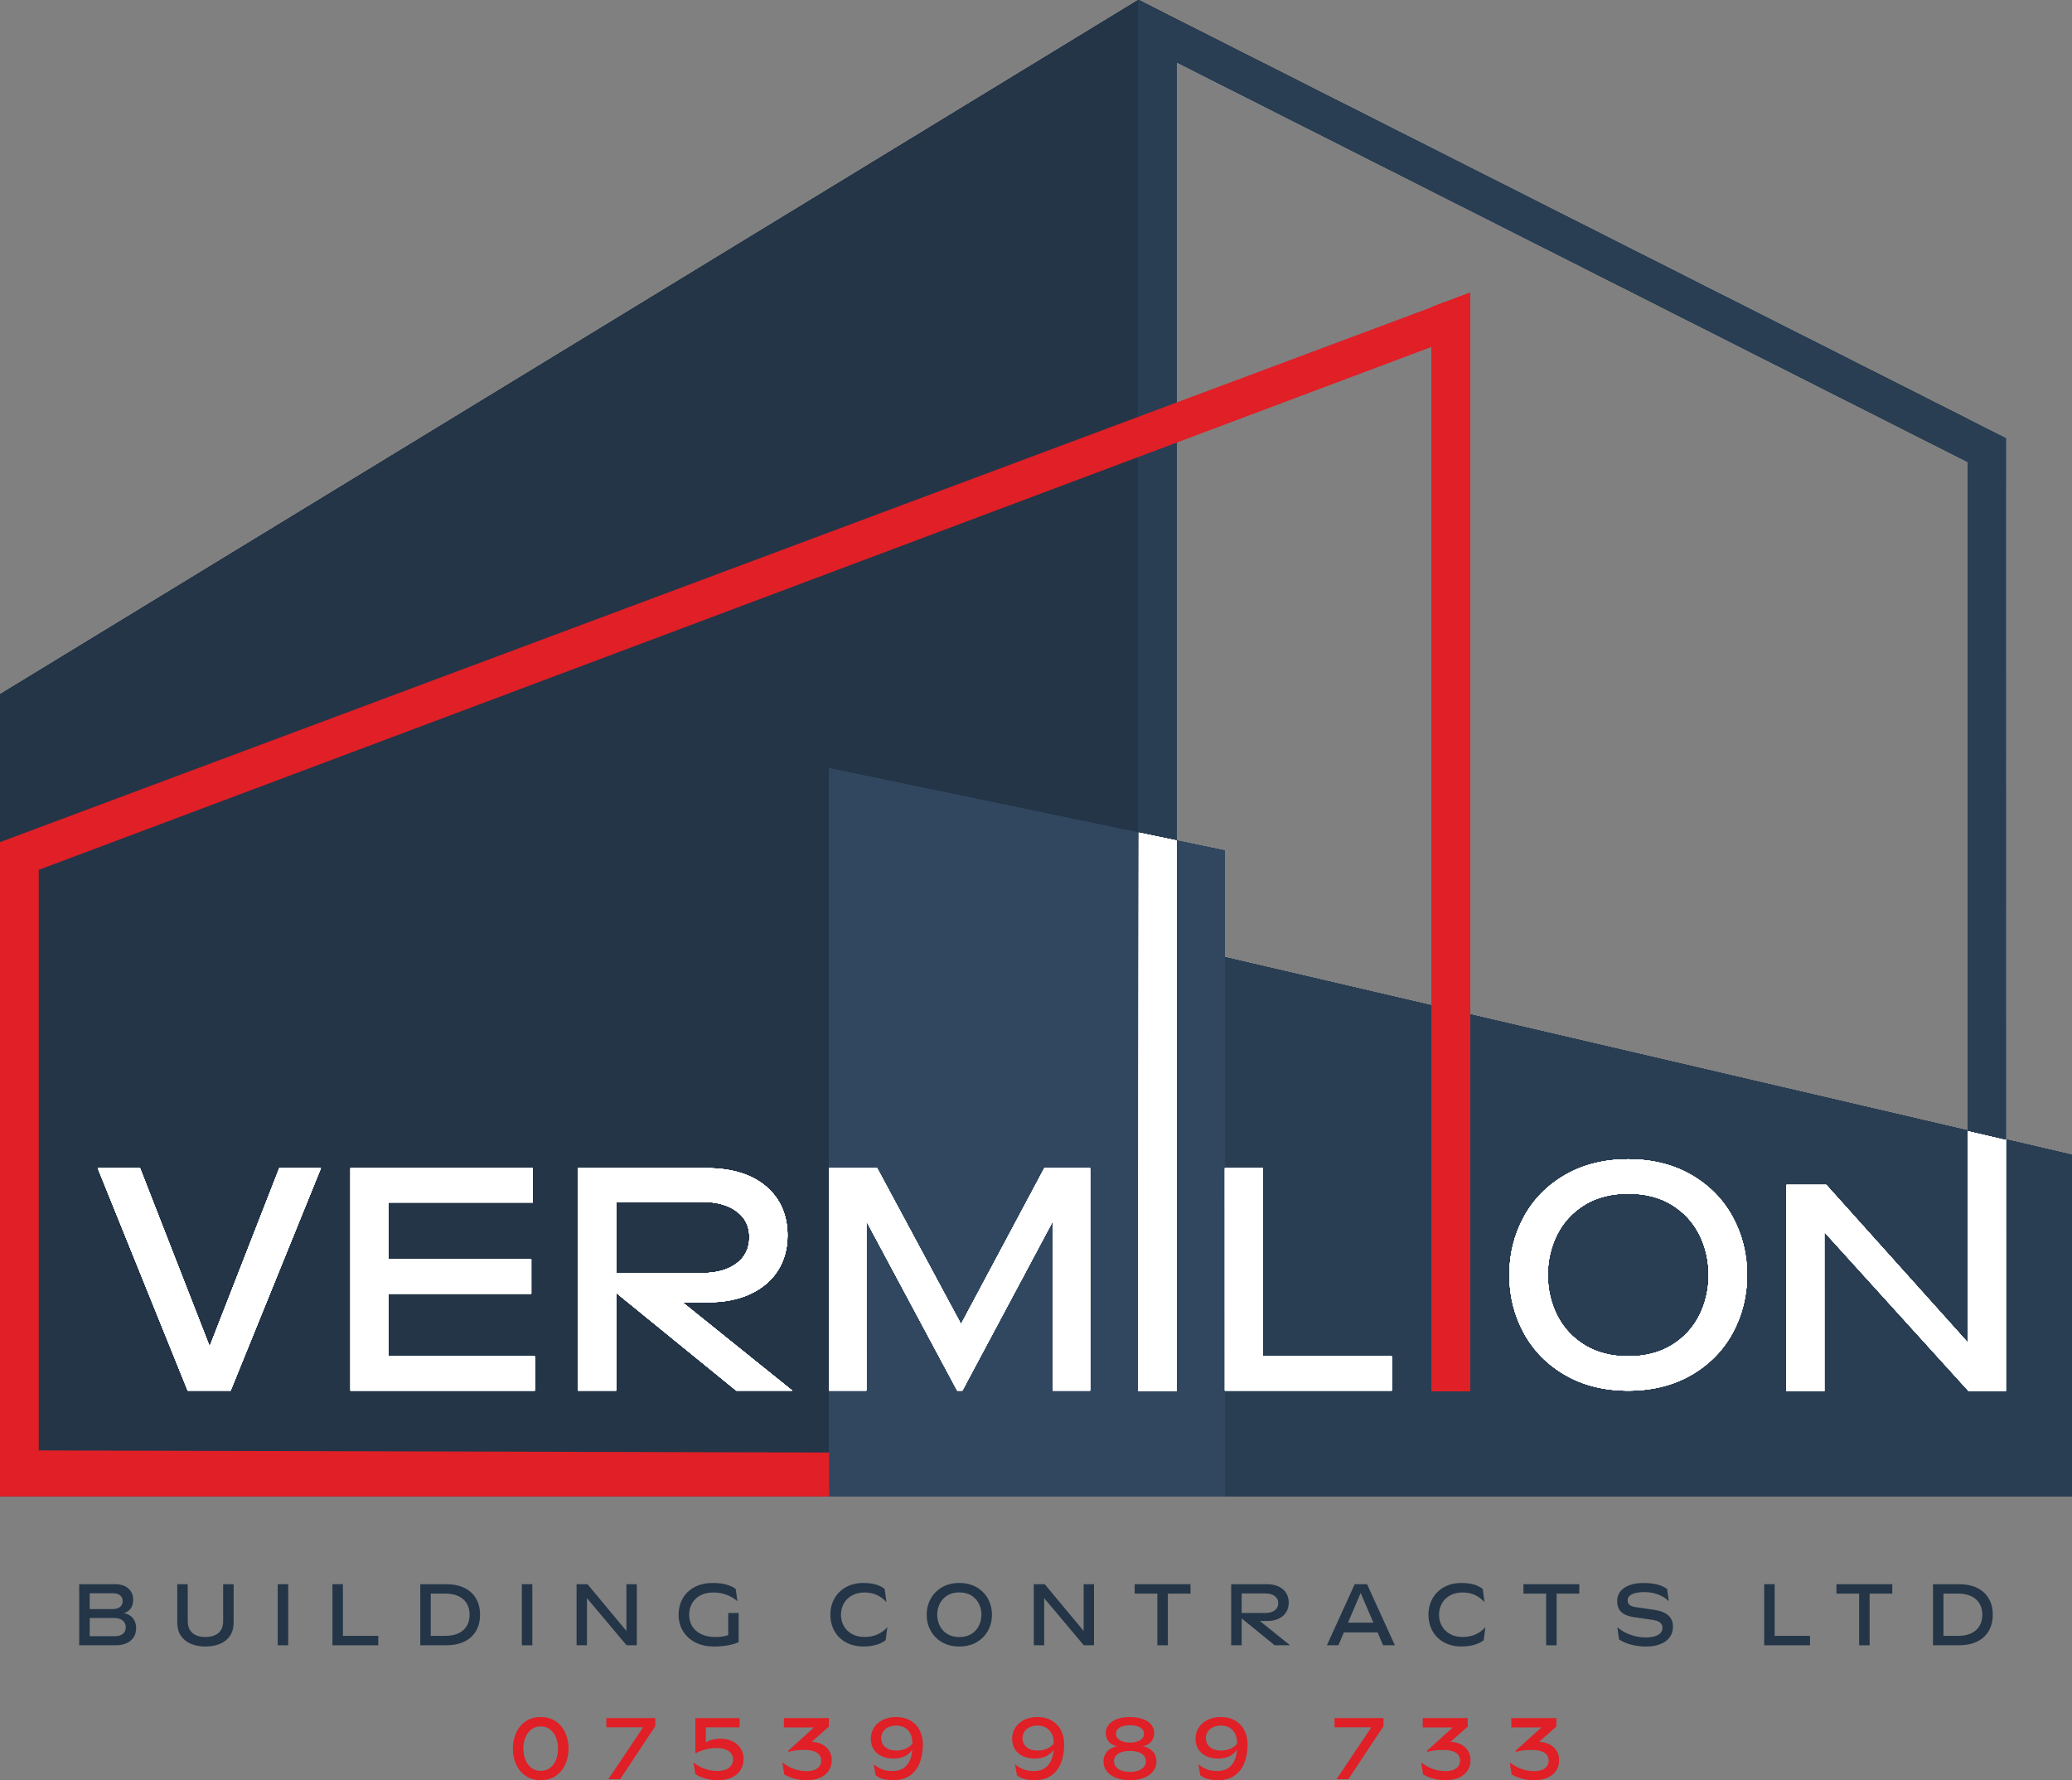 <?xml version="1.0" encoding="UTF-8"?>
<svg id="Layer_1" xmlns="http://www.w3.org/2000/svg" viewBox="0 0 1139.44 979.12">
  <rect x="0" y="0" width="1139.44" height="979.12" fill="#808080" stroke="none"/>
  <defs>
    <style>
      .cls-1 {
        fill: #fff;
      }

      .cls-2, .cls-3, .cls-4, .cls-5 {
        fill-rule: evenodd;
      }

      .cls-2, .cls-6 {
        fill: #233547;
      }

      .cls-3, .cls-7 {
        fill: #e01f26;
      }

      .cls-8, .cls-4 {
        fill: #293e53;
      }

      .cls-5 {
        fill: #30475f;
      }
    </style>
  </defs>
  <g>
    <polygon class="cls-2" points="0 823.06 0 381.94 626.04 0 626.05 823.06 0 823.06"/>
    <polygon class="cls-2" points="0 823.06 0 381.94 626.04 0 626.04 823.06 0 823.06"/>
    <polygon class="cls-2" points="0 823.06 0 381.94 626.04 0 626.04 823.06 0 823.06"/>
    <polygon class="cls-2" points="0 823.06 0 381.94 626.04 0 626.04 823.06 0 823.06"/>
    <polygon class="cls-2" points="0 823.06 0 381.94 626.04 0 626.04 823.06 0 823.06"/>
    <polygon class="cls-2" points="0 823.06 0 381.94 626.04 0 626.04 823.06 0 823.06"/>
    <polygon class="cls-2" points="0 823.06 0 381.94 626.04 0 626.04 823.06 0 823.06"/>
    <polygon class="cls-2" points="626.04 823.06 0 823.06 0 381.94 626.04 0 626.04 823.06"/>
    <polygon class="cls-1" points="103.23 764.86 53.76 642.5 77.01 642.5 115.29 740.56 153.57 642.5 176.47 642.5 126.82 764.86 103.23 764.86"/>
    <polygon class="cls-1" points="103.23 764.86 53.76 642.5 77.01 642.5 115.29 740.56 153.57 642.5 176.47 642.5 126.82 764.86 103.23 764.86"/>
    <polygon class="cls-1" points="103.23 764.86 53.76 642.5 77.01 642.5 115.29 740.56 153.57 642.5 176.47 642.5 126.82 764.86 103.23 764.86"/>
    <polygon class="cls-1" points="103.23 764.86 53.76 642.5 77.01 642.5 115.29 740.56 153.57 642.5 176.47 642.5 126.82 764.86 103.23 764.86"/>
    <polygon class="cls-1" points="103.23 764.86 53.76 642.5 77.01 642.5 115.29 740.56 153.57 642.5 176.47 642.5 126.82 764.86 103.23 764.86"/>
    <polygon class="cls-1" points="103.23 764.86 53.76 642.5 77.01 642.5 115.29 740.56 153.57 642.5 176.47 642.5 126.82 764.86 103.23 764.86"/>
    <polygon class="cls-1" points="103.23 764.86 53.76 642.5 77.01 642.5 115.29 740.56 153.57 642.5 176.47 642.5 126.82 764.86 103.23 764.86"/>
    <path class="cls-1" d="M77.01,642.5l38.28,98.06,38.28-98.06h22.9l-49.64,122.36h-23.6l-49.47-122.36h23.25Z"/>
    <polygon class="cls-1" points="192.72 764.86 192.72 642.5 293.06 642.5 293.06 661.38 213.7 661.38 213.7 692.67 292.18 692.67 292.19 711.55 213.7 711.55 213.7 745.98 294.1 745.98 294.1 764.86 192.72 764.86"/>
    <polygon class="cls-1" points="192.72 764.86 192.72 642.5 293.06 642.5 293.06 661.38 213.7 661.38 213.7 692.67 292.18 692.67 292.18 711.55 213.7 711.55 213.7 745.98 294.1 745.98 294.1 764.86 192.72 764.86"/>
    <polygon class="cls-1" points="192.72 764.86 192.72 642.5 293.06 642.5 293.06 661.38 213.7 661.38 213.7 692.67 292.18 692.67 292.18 711.55 213.7 711.55 213.7 745.98 294.1 745.98 294.1 764.86 192.72 764.86"/>
    <polygon class="cls-1" points="192.72 764.86 192.72 642.5 293.06 642.5 293.06 661.38 213.7 661.38 213.7 692.67 292.18 692.67 292.18 711.55 213.7 711.55 213.7 745.98 294.1 745.98 294.1 764.86 192.72 764.86"/>
    <polygon class="cls-1" points="192.72 764.86 192.72 642.5 293.06 642.5 293.06 661.38 213.7 661.38 213.7 692.67 292.18 692.67 292.18 711.55 213.7 711.55 213.7 745.98 294.1 745.98 294.1 764.86 192.72 764.86"/>
    <polygon class="cls-1" points="192.72 764.86 192.72 642.5 293.06 642.5 293.06 661.38 213.7 661.38 213.7 692.67 292.18 692.67 292.18 711.55 213.7 711.55 213.7 745.98 294.1 745.98 294.1 764.86 192.72 764.86"/>
    <polygon class="cls-1" points="192.72 764.86 192.72 642.5 293.06 642.5 293.06 661.38 213.7 661.38 213.7 692.67 292.18 692.67 292.18 711.55 213.7 711.55 213.7 745.98 294.1 745.98 294.1 764.86 192.72 764.86"/>
    <path class="cls-1" d="M192.72,642.5h100.33v18.88h-79.36v31.29h78.48v18.88h-78.48v34.44h80.41v18.88h-101.38v-122.36Z"/>
    <polygon class="cls-4" points="455.96 823.06 455.96 475.68 1139.44 635.17 1139.44 823.06 455.96 823.06"/>
    <polygon class="cls-4" points="455.96 823.06 455.96 475.68 1139.44 635.17 1139.44 823.06 455.96 823.06"/>
    <polygon class="cls-4" points="455.96 823.06 455.96 475.68 1139.44 635.17 1139.44 823.06 455.96 823.06"/>
    <polygon class="cls-4" points="455.96 823.06 455.96 475.68 1139.44 635.18 1139.44 823.06 455.96 823.06"/>
    <polygon class="cls-4" points="455.96 823.06 455.96 475.68 1139.44 635.17 1139.44 823.06 455.96 823.06"/>
    <polygon class="cls-4" points="455.96 823.06 455.96 475.68 1139.44 635.18 1139.44 823.06 455.96 823.06"/>
    <polygon class="cls-4" points="455.96 823.06 455.96 475.68 1139.44 635.18 1139.44 823.06 455.96 823.06"/>
    <polygon class="cls-4" points="1139.44 823.06 455.96 823.06 455.96 475.68 1139.44 635.18 1139.44 823.06"/>
    <polygon class="cls-5" points="455.96 823.06 455.96 422.58 673.59 467.81 673.59 823.06 455.96 823.06"/>
    <polygon class="cls-5" points="455.96 823.06 455.96 422.58 673.59 467.81 673.59 823.06 455.96 823.06"/>
    <polygon class="cls-5" points="455.96 823.06 455.96 422.58 673.59 467.81 673.59 823.06 455.96 823.06"/>
    <polygon class="cls-5" points="455.96 823.06 455.96 422.58 673.59 467.81 673.59 823.06 455.96 823.06"/>
    <polygon class="cls-5" points="455.96 823.06 455.96 422.58 673.59 467.81 673.59 823.06 455.96 823.06"/>
    <polygon class="cls-5" points="455.96 823.06 455.96 422.58 673.59 467.81 673.59 823.06 455.96 823.06"/>
    <polygon class="cls-5" points="455.96 823.06 455.96 422.58 673.59 467.81 673.59 823.06 455.96 823.06"/>
    <path class="cls-5" d="M455.96,823.06v-400.48c56.75,11.79,113.5,23.59,170.25,35.38l20.37,4.23c9,1.87,18,3.74,27,5.61v355.25h-217.62Z"/>
    <path class="cls-1" d="M404.92,764.86l-66.08-53.81v53.81s-20.97,0-20.97,0v-122.36s70.79,0,70.79,0c13.8,0,24.77,3.38,32.6,10.05,7.83,6.67,11.8,15.76,11.8,27.01,0,7.19-1.76,13.63-5.24,19.14-3.48,5.51-8.57,9.86-15.12,12.94s-14.46,4.63-23.51,4.63h-13.87l60.37,48.59h-30.77ZM338.85,700.18h47.37c7.77,0,14.09-1.77,18.79-5.25,4.7-3.48,7.08-8.36,7.08-14.51s-2.35-10.67-6.99-14.16c-4.64-3.48-10.99-5.24-18.88-5.24h-47.37s0,39.15,0,39.15Z"/>
    <path class="cls-1" d="M404.92,764.86l-66.07-53.81v53.81s-20.97,0-20.97,0v-122.36s70.79,0,70.79,0c13.8,0,24.77,3.38,32.6,10.05,7.83,6.67,11.8,15.76,11.8,27.01,0,7.19-1.76,13.63-5.24,19.14-3.48,5.51-8.57,9.86-15.12,12.94s-14.46,4.63-23.51,4.63h-13.87l60.37,48.59h-30.77ZM338.85,700.18h47.37c7.77,0,14.09-1.77,18.79-5.25,4.7-3.48,7.08-8.36,7.08-14.51s-2.35-10.68-6.99-14.16c-4.64-3.48-10.99-5.24-18.88-5.24h-47.37s0,39.15,0,39.15Z"/>
    <path class="cls-1" d="M404.92,764.86l-66.07-53.81v53.81s-20.97,0-20.97,0v-122.36s70.79,0,70.79,0c13.8,0,24.77,3.38,32.6,10.05,7.83,6.67,11.8,15.76,11.8,27.01,0,7.19-1.76,13.63-5.24,19.14-3.48,5.51-8.57,9.86-15.12,12.94s-14.46,4.63-23.51,4.63h-13.87l60.37,48.59h-30.77ZM338.85,700.18h47.37c7.77,0,14.09-1.77,18.79-5.25,4.7-3.48,7.08-8.36,7.08-14.51s-2.35-10.68-6.99-14.16c-4.64-3.48-10.99-5.24-18.88-5.24h-47.37s0,39.15,0,39.15Z"/>
    <path class="cls-1" d="M404.92,764.86l-66.07-53.81v53.81s-20.98,0-20.98,0v-122.36s70.79,0,70.79,0c13.8,0,24.77,3.38,32.6,10.05,7.83,6.67,11.8,15.76,11.8,27.01,0,7.19-1.76,13.63-5.24,19.14-3.48,5.51-8.57,9.86-15.12,12.94-6.55,3.07-14.46,4.63-23.51,4.63h-13.87l60.37,48.59h-30.77ZM386.22,700.18c7.77,0,14.09-1.76,18.79-5.24s7.08-8.36,7.08-14.51-2.35-10.68-6.99-14.16c-4.64-3.48-10.99-5.24-18.88-5.24h-47.37v39.15h47.37Z"/>
    <path class="cls-1" d="M404.92,764.86l-66.07-53.81v53.81s-20.97,0-20.97,0v-122.36s70.79,0,70.79,0c13.8,0,24.77,3.38,32.6,10.05,7.83,6.67,11.8,15.76,11.8,27.01,0,7.19-1.76,13.63-5.24,19.14-3.48,5.51-8.57,9.86-15.12,12.94s-14.46,4.63-23.51,4.63h-13.87l60.37,48.59h-30.77ZM338.85,700.18h47.37c7.77,0,14.09-1.77,18.79-5.25,4.7-3.48,7.08-8.36,7.08-14.51s-2.35-10.68-6.99-14.16c-4.64-3.48-10.99-5.24-18.88-5.24h-47.37s0,39.15,0,39.15Z"/>
    <path class="cls-1" d="M404.92,764.86l-66.07-53.81v53.81s-20.98,0-20.98,0v-122.36s70.79,0,70.79,0c13.8,0,24.77,3.38,32.6,10.05,7.83,6.67,11.8,15.76,11.8,27.01,0,7.19-1.76,13.63-5.24,19.14-3.48,5.51-8.57,9.86-15.12,12.94-6.55,3.07-14.46,4.63-23.51,4.63h-13.87l60.37,48.59h-30.77ZM386.22,700.18c7.77,0,14.09-1.76,18.79-5.24s7.08-8.36,7.08-14.51-2.35-10.68-6.99-14.16c-4.64-3.48-10.99-5.24-18.88-5.24h-47.37v39.15h47.37Z"/>
    <path class="cls-1" d="M404.92,764.86l-66.07-53.81v53.81s-20.98,0-20.98,0v-122.36s70.79,0,70.79,0c13.8,0,24.77,3.38,32.6,10.05,7.83,6.67,11.8,15.76,11.8,27.01,0,7.19-1.76,13.63-5.24,19.14-3.48,5.51-8.57,9.86-15.12,12.94-6.55,3.07-14.46,4.63-23.51,4.63h-13.87l60.37,48.59h-30.77ZM386.22,700.18c7.77,0,14.09-1.76,18.79-5.24s7.08-8.36,7.08-14.51-2.35-10.68-6.99-14.16c-4.64-3.48-10.99-5.24-18.88-5.24h-47.37v39.15h47.37Z"/>
    <path class="cls-1" d="M338.85,764.86h-20.98v-122.36h70.79c13.87,0,24.73,3.35,32.6,10.05,7.87,6.7,11.8,15.7,11.8,27.01,0,7.23-1.75,13.61-5.24,19.14-3.5,5.54-8.54,9.85-15.12,12.94-6.58,3.09-14.42,4.63-23.51,4.63h-41.08l-12.59-8.04v-8.04h50.69c7.81,0,14.07-1.75,18.79-5.24s7.08-8.33,7.08-14.51-2.33-10.66-6.99-14.16c-4.66-3.5-10.95-5.24-18.88-5.24h-47.37v103.83ZM404.92,764.86l-67.82-55.24,35.83,4.72,62.75,50.52h-30.76Z"/>
    <polygon class="cls-1" points="579.02 764.86 579.02 671.58 529.21 764.86 526.41 764.86 476.41 671.55 476.42 764.86 455.96 764.86 455.96 642.5 482.36 642.5 528.5 728.29 574.3 642.5 599.47 642.5 599.48 764.86 579.02 764.86"/>
    <polygon class="cls-1" points="579.02 764.86 579.02 671.58 529.21 764.86 526.41 764.86 476.41 671.55 476.42 764.86 455.96 764.86 455.96 642.5 482.36 642.5 528.5 728.29 574.3 642.5 599.47 642.5 599.48 764.86 579.02 764.86"/>
    <polygon class="cls-1" points="579.02 764.86 579.02 671.58 529.21 764.86 526.41 764.86 476.41 671.55 476.42 764.86 455.96 764.86 455.96 642.5 482.36 642.5 528.5 728.29 574.3 642.5 599.47 642.5 599.48 764.86 579.02 764.86"/>
    <polygon class="cls-1" points="579.02 764.86 579.02 671.58 529.21 764.86 526.41 764.86 476.42 671.55 476.42 764.86 455.96 764.86 455.96 642.5 482.36 642.5 528.49 728.29 574.3 642.5 599.47 642.5 599.48 764.86 579.02 764.86"/>
    <polygon class="cls-1" points="579.02 764.86 579.02 671.58 529.21 764.86 526.41 764.86 476.41 671.55 476.42 764.86 455.96 764.86 455.96 642.5 482.36 642.5 528.5 728.29 574.3 642.5 599.47 642.5 599.48 764.86 579.02 764.86"/>
    <polygon class="cls-1" points="579.02 764.86 579.02 671.58 529.21 764.86 526.41 764.86 476.42 671.55 476.42 764.86 455.96 764.86 455.96 642.5 482.36 642.5 528.49 728.29 574.3 642.5 599.47 642.5 599.48 764.86 579.02 764.86"/>
    <polygon class="cls-1" points="579.02 764.86 579.02 671.58 529.21 764.86 526.41 764.86 476.42 671.55 476.42 764.86 455.96 764.86 455.96 642.5 482.36 642.5 528.49 728.29 574.3 642.5 599.47 642.5 599.48 764.86 579.02 764.86"/>
    <path class="cls-1" d="M455.96,642.5h26.39l49.82,92.64h-7.34l49.47-92.64h25.17v122.36h-20.45v-101.03l3.67.87-53.49,100.16h-2.8l-53.66-100.16,3.67-.87v101.03h-20.45v-122.36Z"/>
    <polygon class="cls-1" points="673.59 764.86 673.58 642.5 694.56 642.5 694.56 745.98 765.35 745.98 765.35 764.86 673.59 764.86"/>
    <polygon class="cls-1" points="673.59 764.86 673.58 642.5 694.56 642.5 694.56 745.98 765.35 745.98 765.35 764.86 673.59 764.86"/>
    <polygon class="cls-1" points="673.59 764.86 673.58 642.5 694.56 642.5 694.56 745.98 765.35 745.98 765.35 764.86 673.59 764.86"/>
    <polygon class="cls-1" points="673.59 764.86 673.58 642.5 694.56 642.5 694.56 745.98 765.35 745.98 765.35 764.86 673.59 764.86"/>
    <polygon class="cls-1" points="673.59 764.86 673.58 642.5 694.56 642.5 694.56 745.98 765.35 745.98 765.35 764.86 673.59 764.86"/>
    <polygon class="cls-1" points="673.59 764.86 673.58 642.5 694.56 642.5 694.56 745.98 765.35 745.98 765.35 764.86 673.59 764.86"/>
    <polygon class="cls-1" points="673.59 764.86 673.58 642.5 694.56 642.5 694.56 745.98 765.35 745.98 765.35 764.86 673.59 764.86"/>
    <path class="cls-1" d="M673.59,642.5h20.98v103.48h70.79v18.88h-91.77v-122.36Z"/>
    <polygon class="cls-7" points="787.38 765.12 787.37 168.93 808.35 161.09 808.35 765.12 787.38 765.12"/>
    <polygon class="cls-7" points="787.38 765.12 787.37 168.93 808.35 161.09 808.35 765.12 787.38 765.12"/>
    <polygon class="cls-7" points="787.38 765.12 787.37 168.93 808.35 161.09 808.35 765.12 787.38 765.12"/>
    <polygon class="cls-7" points="787.38 765.12 787.38 168.93 808.35 161.09 808.35 765.12 787.38 765.12"/>
    <polygon class="cls-7" points="787.38 765.12 787.37 168.93 808.35 161.09 808.35 765.12 787.38 765.12"/>
    <polygon class="cls-7" points="787.38 765.12 787.38 168.93 808.35 161.09 808.35 765.12 787.38 765.12"/>
    <polygon class="cls-7" points="787.38 765.12 787.38 168.93 808.35 161.09 808.35 765.12 787.38 765.12"/>
    <path class="cls-7" d="M787.38,168.93l20.98-7.84v604.03h-20.98V168.93Z"/>
    <path class="cls-1" d="M895.4,764.86c-13.11,0-24.75-2.88-34.61-8.57-9.86-5.68-17.53-13.47-22.81-23.16-5.28-9.68-7.95-20.41-7.95-31.9s2.68-22.22,7.95-31.9c5.28-9.69,12.96-17.48,22.81-23.16,9.86-5.68,21.51-8.57,34.61-8.57s24.75,2.88,34.61,8.57c9.86,5.69,17.53,13.48,22.81,23.16,5.28,9.69,7.95,20.42,7.95,31.9s-2.68,22.21-7.95,31.9c-5.28,9.69-12.96,17.48-22.81,23.16-9.86,5.68-21.51,8.57-34.61,8.57ZM895.4,656.49c-9.28,0-17.33,2.06-23.94,6.12-6.62,4.06-11.7,9.56-15.12,16.34-3.42,6.78-5.16,14.28-5.16,22.29s1.73,15.5,5.16,22.29c3.42,6.79,8.51,12.28,15.12,16.34,6.61,4.06,14.66,6.12,23.94,6.12s17.34-2.06,23.94-6.12c6.61-4.06,11.7-9.55,15.12-16.34,3.42-6.79,5.16-14.29,5.16-22.29s-1.74-15.5-5.16-22.29c-3.42-6.78-8.51-12.28-15.12-16.34-6.61-4.06-14.67-6.12-23.94-6.12Z"/>
    <path class="cls-1" d="M895.4,764.86c-13.11,0-24.75-2.88-34.61-8.57-9.86-5.68-17.53-13.47-22.81-23.16-5.28-9.68-7.95-20.41-7.95-31.9s2.68-22.22,7.95-31.9c5.28-9.69,12.95-17.48,22.81-23.16,9.86-5.68,21.51-8.57,34.61-8.57s24.75,2.88,34.61,8.57c9.86,5.68,17.53,13.48,22.81,23.16,5.28,9.69,7.95,20.42,7.95,31.9s-2.68,22.21-7.95,31.9c-5.28,9.69-12.96,17.48-22.81,23.16-9.86,5.68-21.5,8.57-34.61,8.57ZM895.4,656.49c-9.28,0-17.33,2.06-23.95,6.12-6.62,4.06-11.7,9.56-15.12,16.34-3.42,6.78-5.16,14.28-5.16,22.29s1.73,15.5,5.16,22.29c3.42,6.78,8.51,12.28,15.12,16.34,6.61,4.06,14.66,6.12,23.95,6.12s17.34-2.06,23.95-6.12c6.61-4.06,11.7-9.55,15.12-16.34,3.42-6.79,5.16-14.29,5.16-22.29s-1.74-15.5-5.16-22.29c-3.42-6.78-8.51-12.28-15.12-16.34s-14.67-6.12-23.95-6.12Z"/>
    <path class="cls-1" d="M895.4,764.86c-13.11,0-24.75-2.88-34.61-8.57-9.86-5.68-17.53-13.47-22.81-23.16-5.28-9.68-7.95-20.41-7.95-31.9s2.68-22.22,7.95-31.9c5.28-9.69,12.95-17.48,22.81-23.16,9.86-5.68,21.51-8.57,34.61-8.57s24.75,2.88,34.61,8.57c9.86,5.68,17.53,13.48,22.81,23.16,5.28,9.69,7.95,20.42,7.95,31.9s-2.68,22.21-7.95,31.9c-5.28,9.69-12.96,17.48-22.81,23.16-9.86,5.68-21.5,8.57-34.61,8.57ZM895.4,656.49c-9.28,0-17.33,2.06-23.95,6.12-6.62,4.06-11.7,9.56-15.12,16.34-3.42,6.78-5.16,14.28-5.16,22.29s1.73,15.5,5.16,22.29c3.42,6.78,8.51,12.28,15.12,16.34,6.61,4.06,14.66,6.12,23.95,6.12s17.34-2.06,23.95-6.12c6.61-4.06,11.7-9.55,15.12-16.34,3.42-6.79,5.16-14.29,5.16-22.29s-1.74-15.5-5.16-22.29c-3.42-6.78-8.51-12.28-15.12-16.34s-14.67-6.12-23.95-6.12Z"/>
    <path class="cls-1" d="M895.4,764.86c-13.11,0-24.75-2.88-34.61-8.57-9.86-5.68-17.53-13.47-22.81-23.16-5.28-9.68-7.95-20.41-7.95-31.9s2.68-22.22,7.95-31.9c5.28-9.68,12.95-17.48,22.81-23.16,9.86-5.68,21.5-8.57,34.61-8.57s24.75,2.88,34.61,8.57c9.86,5.68,17.53,13.48,22.81,23.16,5.28,9.69,7.95,20.42,7.95,31.9s-2.68,22.21-7.95,31.9c-5.28,9.69-12.96,17.48-22.81,23.16-9.86,5.68-21.5,8.57-34.61,8.57ZM895.4,656.49c-9.28,0-17.33,2.06-23.95,6.12-6.62,4.06-11.7,9.56-15.12,16.34-3.42,6.78-5.16,14.28-5.16,22.29s1.73,15.5,5.16,22.29c3.42,6.79,8.51,12.28,15.12,16.34,6.61,4.06,14.67,6.12,23.95,6.12s17.34-2.06,23.95-6.12c6.61-4.06,11.7-9.55,15.12-16.34,3.42-6.79,5.16-14.29,5.16-22.29s-1.74-15.5-5.16-22.29c-3.42-6.78-8.51-12.28-15.12-16.34-6.61-4.06-14.67-6.12-23.95-6.12Z"/>
    <path class="cls-1" d="M895.4,764.86c-13.11,0-24.75-2.88-34.61-8.57-9.86-5.68-17.53-13.47-22.81-23.16-5.28-9.68-7.95-20.41-7.95-31.9s2.68-22.22,7.95-31.9c5.28-9.69,12.95-17.48,22.81-23.16,9.86-5.68,21.51-8.57,34.61-8.57s24.75,2.88,34.61,8.57c9.86,5.68,17.53,13.48,22.81,23.16,5.28,9.69,7.95,20.42,7.95,31.9s-2.68,22.21-7.95,31.9c-5.28,9.69-12.96,17.48-22.81,23.16-9.86,5.68-21.5,8.57-34.61,8.57ZM895.4,656.49c-9.28,0-17.33,2.06-23.95,6.12-6.62,4.06-11.7,9.56-15.12,16.34-3.42,6.78-5.16,14.28-5.16,22.29s1.73,15.5,5.16,22.29c3.42,6.78,8.51,12.28,15.12,16.34,6.61,4.06,14.66,6.12,23.95,6.12s17.34-2.06,23.95-6.12c6.61-4.06,11.7-9.55,15.12-16.34,3.42-6.79,5.16-14.29,5.16-22.29s-1.74-15.5-5.16-22.29c-3.42-6.78-8.51-12.28-15.12-16.34s-14.67-6.12-23.95-6.12Z"/>
    <path class="cls-1" d="M895.4,764.86c-13.11,0-24.75-2.88-34.61-8.57-9.86-5.68-17.53-13.47-22.81-23.16-5.28-9.68-7.95-20.41-7.95-31.9s2.68-22.22,7.95-31.9c5.28-9.68,12.95-17.48,22.81-23.16,9.86-5.68,21.5-8.57,34.61-8.57s24.75,2.88,34.61,8.57c9.86,5.68,17.53,13.48,22.81,23.16,5.28,9.69,7.95,20.42,7.95,31.9s-2.68,22.21-7.95,31.9c-5.28,9.69-12.96,17.48-22.81,23.16-9.86,5.68-21.5,8.57-34.61,8.57ZM895.4,656.49c-9.28,0-17.33,2.06-23.95,6.12-6.62,4.06-11.7,9.56-15.12,16.34-3.42,6.78-5.16,14.28-5.16,22.29s1.73,15.5,5.16,22.29c3.42,6.79,8.51,12.28,15.12,16.34,6.61,4.06,14.67,6.12,23.95,6.12s17.34-2.06,23.95-6.12c6.61-4.06,11.7-9.55,15.12-16.34,3.42-6.79,5.16-14.29,5.16-22.29s-1.74-15.5-5.16-22.29c-3.42-6.78-8.51-12.28-15.12-16.34-6.61-4.06-14.67-6.12-23.95-6.12Z"/>
    <path class="cls-1" d="M895.4,764.86c-13.11,0-24.75-2.88-34.61-8.57-9.86-5.68-17.53-13.47-22.81-23.16-5.28-9.68-7.95-20.41-7.95-31.9s2.68-22.22,7.95-31.9c5.28-9.68,12.95-17.48,22.81-23.16,9.86-5.68,21.5-8.57,34.61-8.57s24.75,2.88,34.61,8.57c9.86,5.68,17.53,13.48,22.81,23.16,5.28,9.69,7.95,20.42,7.95,31.9s-2.68,22.21-7.95,31.9c-5.28,9.69-12.96,17.48-22.81,23.16-9.86,5.68-21.5,8.57-34.61,8.57ZM895.4,656.49c-9.28,0-17.33,2.06-23.95,6.12-6.62,4.06-11.7,9.56-15.12,16.34-3.42,6.78-5.16,14.28-5.16,22.29s1.73,15.5,5.16,22.29c3.42,6.79,8.51,12.28,15.12,16.34,6.61,4.06,14.67,6.12,23.95,6.12s17.34-2.06,23.95-6.12c6.61-4.06,11.7-9.55,15.12-16.34,3.42-6.79,5.16-14.29,5.16-22.29s-1.74-15.5-5.16-22.29c-3.42-6.78-8.51-12.28-15.12-16.34-6.61-4.06-14.67-6.12-23.95-6.12Z"/>
    <path class="cls-1" d="M860.79,756.3c-9.91-5.71-17.51-13.43-22.81-23.16-5.3-9.73-7.95-20.36-7.95-31.9s2.65-22.17,7.95-31.9c5.3-9.73,12.91-17.45,22.81-23.16,9.9-5.71,21.44-8.57,34.61-8.57s24.7,2.86,34.61,8.57c9.9,5.71,17.51,13.43,22.81,23.16,5.3,9.73,7.95,20.36,7.95,31.9s-2.65,22.17-7.95,31.9c-5.3,9.73-12.91,17.45-22.81,23.16-9.91,5.71-21.44,8.57-34.61,8.57s-24.71-2.85-34.61-8.57ZM919.35,739.86c6.64-4.08,11.68-9.53,15.12-16.34,3.44-6.82,5.16-14.25,5.16-22.29s-1.72-15.47-5.16-22.29c-3.44-6.82-8.48-12.26-15.12-16.34-6.64-4.08-14.63-6.12-23.95-6.12s-17.31,2.04-23.95,6.12c-6.64,4.08-11.68,9.53-15.12,16.34-3.44,6.82-5.16,14.25-5.16,22.29s1.72,15.47,5.16,22.29c3.44,6.82,8.48,12.27,15.12,16.34,6.64,4.08,14.62,6.12,23.95,6.12s17.31-2.04,23.95-6.12Z"/>
    <polygon class="cls-8" points="626.04 765.12 626.04 0 647.02 10.6 647.02 765.12 626.04 765.12"/>
    <polygon class="cls-8" points="626.04 765.12 626.04 0 647.02 10.6 647.02 765.12 626.04 765.12"/>
    <polygon class="cls-8" points="626.04 765.12 626.04 0 647.02 10.6 647.02 765.12 626.04 765.12"/>
    <polygon class="cls-8" points="626.04 765.12 626.04 0 647.02 10.6 647.02 765.12 626.04 765.12"/>
    <polygon class="cls-8" points="626.04 765.12 626.04 0 647.02 10.6 647.02 765.12 626.04 765.12"/>
    <polygon class="cls-8" points="626.04 765.12 626.04 0 647.02 10.6 647.02 765.12 626.04 765.12"/>
    <polygon class="cls-8" points="626.04 765.12 626.04 0 647.02 10.6 647.02 765.12 626.04 765.12"/>
    <path class="cls-8" d="M626.04,0l20.97,10.6v754.52h-20.98V0Z"/>
    <polygon class="cls-3" points="0 823.06 0 463.17 808.35 161.09 808.35 182.86 808.35 161.09 0 463.17 0 823.06 455.96 823.06 455.96 798.9 21.32 797.73 21.31 478.42 21.32 797.73 455.96 798.9 455.97 823.06 21.32 823.06 0 823.06"/>
    <polygon class="cls-3" points="0 823.06 0 463.17 808.35 161.09 808.35 182.86 808.35 161.09 0 463.17 0 823.06 455.96 823.06 455.96 798.9 21.32 797.73 21.32 478.42 21.32 797.73 455.96 798.9 455.97 823.06 21.32 823.06 0 823.06"/>
    <polygon class="cls-3" points="0 823.06 0 463.17 808.35 161.09 808.35 182.86 808.35 161.09 0 463.17 0 823.06 455.96 823.06 455.96 798.9 21.32 797.73 21.32 478.42 21.32 797.73 455.96 798.9 455.97 823.06 21.32 823.06 0 823.06"/>
    <polygon class="cls-3" points="21.32 823.06 0 823.06 0 793.33 0 463.17 808.35 161.09 808.35 182.86 808.35 182.86 808.35 161.09 0 463.17 0 493.96 0 823.06 21.32 823.06 455.96 823.06 455.96 798.9 21.32 797.73 21.32 478.42 21.32 797.73 455.96 798.9 455.97 823.06 21.32 823.06"/>
    <polygon class="cls-3" points="0 823.06 0 463.17 808.35 161.09 808.35 182.86 808.35 161.09 0 463.17 0 823.06 455.96 823.06 455.96 798.9 21.32 797.73 21.32 478.42 21.32 797.73 455.96 798.9 455.97 823.06 21.32 823.06 0 823.06"/>
    <polygon class="cls-3" points="21.32 823.06 0 823.06 0 793.33 0 463.17 808.35 161.09 808.35 182.86 808.35 182.86 808.35 161.09 0 463.17 0 493.96 0 823.06 21.32 823.06 455.96 823.06 455.96 798.9 21.32 797.73 21.32 478.42 21.32 797.73 455.96 798.9 455.97 823.06 21.32 823.06"/>
    <polygon class="cls-3" points="21.32 823.06 0 823.06 0 793.33 0 463.17 808.35 161.09 808.35 182.86 808.35 182.86 808.35 161.09 0 463.17 0 493.96 0 823.06 21.32 823.06 455.96 823.06 455.96 798.9 21.32 797.73 21.32 478.42 21.32 797.73 455.96 798.9 455.97 823.06 21.32 823.06"/>
    <polyline class="cls-3" points="808.35 182.86 808.35 174.24 808.35 161.09 0 463.17 0 469.39 0 493.96 0 793.33 0 823.06 21.32 823.06 455.96 823.06 455.96 798.9 21.32 797.73 21.32 478.42"/>
    <polygon class="cls-1" points="1082.26 621.83 1082.25 615.24 1082.26 621.83 1082.26 621.83"/>
    <polygon class="cls-1" points="1082.26 621.83 1082.26 615.24 1082.26 621.83 1082.26 621.83"/>
    <polygon class="cls-1" points="1082.26 621.83 1082.26 615.24 1082.26 621.83 1082.26 621.83"/>
    <polygon class="cls-1" points="1082.26 621.83 1082.26 621.83 1082.26 615.24 1082.26 621.83"/>
    <polygon class="cls-1" points="1082.26 621.83 1082.26 615.24 1082.26 621.83 1082.26 621.83"/>
    <polygon class="cls-1" points="1082.26 621.83 1082.26 621.83 1082.26 615.24 1082.26 621.83"/>
    <polygon class="cls-1" points="1082.26 621.83 1082.26 621.83 1082.26 615.24 1082.26 621.83"/>
    <polygon class="cls-1" points="1103.06 626.69 1103.06 619.87 1103.06 626.69 1103.06 626.69"/>
    <polygon class="cls-1" points="1103.06 626.69 1103.06 619.87 1103.06 626.69 1103.06 626.69"/>
    <polygon class="cls-1" points="1103.06 626.69 1103.06 619.87 1103.06 626.69 1103.06 626.69"/>
    <polygon class="cls-1" points="1103.06 626.69 1103.06 619.87 1103.06 619.87 1103.06 626.69"/>
    <polygon class="cls-1" points="1103.06 626.69 1103.06 619.87 1103.06 626.69 1103.06 626.69"/>
    <polygon class="cls-1" points="1103.06 626.69 1103.06 619.87 1103.06 619.87 1103.06 626.69"/>
    <polygon class="cls-1" points="1103.06 626.69 1103.06 619.87 1103.06 619.87 1103.06 626.69"/>
    <polygon class="cls-1" points="626.04 765.12 626.21 457.96 647.02 462.28 647.02 765.12 626.04 765.12"/>
    <polygon class="cls-1" points="626.04 765.12 626.22 457.96 647.02 462.29 647.02 765.12 626.04 765.12"/>
    <polygon class="cls-1" points="626.04 765.12 626.22 457.96 647.02 462.29 647.02 765.12 626.04 765.12"/>
    <polygon class="cls-1" points="626.04 765.12 626.22 457.96 647.02 462.29 647.02 765.12 626.04 765.12"/>
    <polygon class="cls-1" points="626.04 765.12 626.22 457.96 647.02 462.29 647.02 765.12 626.04 765.12"/>
    <polygon class="cls-1" points="626.04 765.12 626.22 457.96 647.02 462.29 647.02 765.12 626.04 765.12"/>
    <polygon class="cls-1" points="626.04 765.12 626.22 457.96 647.02 462.29 647.02 765.12 626.04 765.12"/>
    <polygon class="cls-1" points="626.22 457.96 647.02 462.29 647.02 765.12 626.04 765.12 626.22 457.96"/>
    <polygon class="cls-4" points="626.04 23.55 626.04 0 1103.06 241.07 1103.06 264.62 626.04 23.55"/>
    <polygon class="cls-4" points="626.04 23.55 626.04 0 1103.06 241.07 1103.06 264.62 626.04 23.55"/>
    <polygon class="cls-4" points="626.04 23.55 626.04 0 1103.06 241.07 1103.06 264.62 626.04 23.55"/>
    <polygon class="cls-4" points="626.04 23.55 626.04 0 1103.06 241.07 1103.06 264.62 626.04 23.55"/>
    <polygon class="cls-4" points="626.04 23.55 626.04 0 1103.06 241.07 1103.06 264.62 626.04 23.55"/>
    <polygon class="cls-4" points="626.04 23.55 626.04 0 1103.06 241.07 1103.06 264.62 626.04 23.55"/>
    <polygon class="cls-4" points="626.04 23.55 626.04 0 1103.06 241.07 1103.06 264.62 626.04 23.55"/>
    <polygon class="cls-4" points="626.04 23.55 626.04 0 1103.06 241.07 1103.06 264.62 626.04 23.55"/>
    <polygon class="cls-1" points="1082.6 765.12 1003.24 677.6 1003.25 765.12 982.44 765.12 982.44 651.67 1004.29 651.67 1082.26 738.54 1082.25 230.56 1103.05 241.06 1103.06 765.12 1082.6 765.12"/>
    <polygon class="cls-1" points="1082.6 765.12 1003.24 677.6 1003.25 765.12 982.44 765.12 982.44 651.67 1004.29 651.67 1082.25 738.54 1082.25 230.56 1103.05 241.07 1103.06 765.12 1082.6 765.12"/>
    <polygon class="cls-1" points="1082.6 765.12 1003.24 677.6 1003.25 765.12 982.44 765.12 982.44 651.67 1004.29 651.67 1082.25 738.54 1082.25 230.56 1103.05 241.07 1103.06 765.12 1082.6 765.12"/>
    <polygon class="cls-1" points="1082.6 765.12 1003.24 677.6 1003.24 765.12 982.44 765.12 982.44 651.67 1004.29 651.67 1082.25 738.54 1082.25 230.56 1103.05 241.07 1103.05 765.12 1082.6 765.12"/>
    <polygon class="cls-1" points="1082.6 765.12 1003.24 677.6 1003.25 765.12 982.44 765.12 982.44 651.67 1004.29 651.67 1082.25 738.54 1082.25 230.56 1103.05 241.07 1103.06 765.12 1082.6 765.12"/>
    <polygon class="cls-1" points="1082.6 765.12 1003.24 677.6 1003.24 765.12 982.44 765.12 982.44 651.67 1004.29 651.67 1082.25 738.54 1082.25 230.56 1103.05 241.07 1103.05 765.12 1082.6 765.12"/>
    <polygon class="cls-1" points="1082.6 765.12 1003.24 677.6 1003.24 765.12 982.44 765.12 982.44 651.67 1004.29 651.67 1082.25 738.54 1082.25 230.56 1103.05 241.07 1103.05 765.12 1082.6 765.12"/>
    <path class="cls-1" d="M982.44,651.67h21.85l77.96,86.87V230.56l20.8,10.51v524.05h-20.45l-79.36-87.52v87.52h-20.8v-113.45Z"/>
    <polygon class="cls-8" points="1082.25 621.84 1082.25 230.56 1103.05 241.06 1103.06 626.69 1082.25 621.84"/>
    <polygon class="cls-8" points="1082.25 621.83 1082.25 230.56 1103.05 241.07 1103.06 626.69 1082.25 621.83"/>
    <polygon class="cls-8" points="1082.25 621.83 1082.25 230.56 1103.05 241.07 1103.06 626.69 1082.25 621.83"/>
    <polygon class="cls-8" points="1082.25 621.83 1082.25 230.56 1103.05 241.07 1103.05 626.69 1082.25 621.83"/>
    <polygon class="cls-8" points="1082.25 621.83 1082.25 230.56 1103.05 241.07 1103.06 626.69 1082.25 621.83"/>
    <polygon class="cls-8" points="1082.25 621.83 1082.25 230.56 1103.05 241.07 1103.05 626.69 1082.25 621.83"/>
    <polygon class="cls-8" points="1082.25 621.83 1082.25 230.56 1103.05 241.07 1103.05 626.69 1082.25 621.83"/>
    <polygon class="cls-8" points="1082.25 621.83 1082.25 230.56 1103.05 241.07 1103.05 626.69 1082.25 621.83"/>
    <polygon class="cls-8" points="1103.06 241.07 645.04 9.6 626.04 0 626.04 23.55 1082.25 254.1 1082.25 621.83 1103.05 626.69 1103.05 264.61 1103.06 264.62 1103.06 241.07"/>
  </g>
  <g>
    <path class="cls-6" d="M43.57,871.31h19.63c3.23,0,5.71.8,7.44,2.4,1.73,1.6,2.59,3.67,2.59,6.19,0,1.86-.42,3.41-1.27,4.66-.85,1.25-2.12,2.14-3.82,2.69,1.34.22,2.53.7,3.55,1.44,1.02.74,1.81,1.69,2.35,2.86.54,1.17.82,2.47.82,3.91,0,2.91-1.01,5.22-3.02,6.91s-4.77,2.54-8.26,2.54h-20.02v-33.6ZM66.08,883.77c.93-.82,1.39-1.88,1.39-3.19s-.46-2.31-1.37-3.1-2.26-1.18-4.06-1.18h-12.72v8.69h12.72c1.76,0,3.1-.41,4.03-1.22ZM67.6,898.6c1.04-.88,1.56-2.09,1.56-3.62s-.57-2.77-1.7-3.7c-1.14-.93-2.74-1.39-4.82-1.39h-13.3v10.03h13.68c2.02,0,3.54-.44,4.58-1.32Z"/>
    <path class="cls-6" d="M104.87,904.07c-2.34-1.01-4.15-2.5-5.45-4.46-1.3-1.97-1.94-4.36-1.94-7.18v-21.12h5.76v20.3c0,2.88.86,5.06,2.59,6.53s4.11,2.21,7.15,2.21,5.42-.74,7.15-2.21,2.59-3.65,2.59-6.53v-20.3h5.76v21.12c0,2.82-.65,5.21-1.94,7.18-1.3,1.97-3.11,3.46-5.45,4.46-2.34,1.01-5.04,1.51-8.11,1.51s-5.78-.5-8.11-1.51Z"/>
    <path class="cls-6" d="M152.72,871.31h5.76v33.6h-5.76v-33.6Z"/>
    <path class="cls-6" d="M182.82,871.31h5.76v28.42h19.44v5.18h-25.2v-33.6Z"/>
    <path class="cls-6" d="M231.11,871.31h14.21c3.94,0,7.3.69,10.1,2.06,2.8,1.38,4.93,3.33,6.38,5.86,1.46,2.53,2.18,5.49,2.18,8.88s-.73,6.35-2.18,8.88c-1.46,2.53-3.58,4.48-6.38,5.86-2.8,1.38-6.17,2.06-10.1,2.06h-14.21v-33.6ZM254.75,896.61c2.32-2.08,3.48-4.91,3.48-8.5s-1.16-6.42-3.48-8.5c-2.32-2.08-5.66-3.12-10.01-3.12h-7.87v23.23h7.87c4.35,0,7.69-1.04,10.01-3.12Z"/>
    <path class="cls-6" d="M286.98,871.31h5.76v33.6h-5.76v-33.6Z"/>
    <path class="cls-6" d="M317.07,871.31h6l21.41,25.73v-25.73h5.71v33.6h-5.62l-21.79-25.92v25.92h-5.71v-33.6Z"/>
    <path class="cls-6" d="M400.35,904.94c-2.4.43-4.96.65-7.68.65-3.97,0-7.42-.77-10.37-2.3-2.94-1.54-5.2-3.63-6.77-6.29s-2.35-5.62-2.35-8.88.74-6.27,2.23-8.93c1.49-2.66,3.66-4.74,6.5-6.26,2.85-1.52,6.22-2.28,10.13-2.28,2.72,0,5.14.28,7.25.84s3.87,1.37,5.28,2.42l.96,6.77c-1.76-1.54-3.76-2.72-6-3.55-2.24-.83-4.64-1.25-7.2-1.25-2.82,0-5.23.54-7.25,1.63-2.02,1.09-3.54,2.56-4.56,4.42-1.02,1.86-1.54,3.92-1.54,6.19,0,2.4.57,4.52,1.7,6.36,1.14,1.84,2.78,3.28,4.94,4.32,2.16,1.04,4.7,1.56,7.61,1.56s5.33-.35,7.25-1.06v-12.14h5.71v16.03c-1.5.74-3.46,1.32-5.86,1.75Z"/>
    <path class="cls-6" d="M458.84,879.28c1.46-2.66,3.56-4.76,6.31-6.31,2.75-1.55,5.98-2.33,9.7-2.33,5.15,0,9.04,1.12,11.66,3.36l.96,7.2c-1.5-1.7-3.26-3.01-5.26-3.94-2-.93-4.23-1.39-6.7-1.39-2.75,0-5.11.56-7.08,1.68-1.97,1.12-3.46,2.62-4.46,4.49s-1.51,3.9-1.51,6.07.5,4.2,1.51,6.07c1.01,1.87,2.5,3.37,4.46,4.49,1.97,1.12,4.33,1.68,7.08,1.68,2.59,0,4.94-.47,7.06-1.42,2.11-.94,3.92-2.28,5.42-4.01l-.96,7.2c-1.38,1.09-3.1,1.94-5.18,2.54-2.08.61-4.42.91-7.01.91-3.71,0-6.94-.77-9.7-2.3-2.75-1.54-4.86-3.63-6.31-6.29s-2.18-5.62-2.18-8.88.73-6.18,2.18-8.83Z"/>
    <path class="cls-6" d="M518.05,903.23c-2.72-1.57-4.81-3.69-6.26-6.36-1.46-2.67-2.18-5.59-2.18-8.76s.73-6.09,2.18-8.76c1.46-2.67,3.54-4.79,6.26-6.36,2.72-1.57,5.89-2.35,9.5-2.35s6.78.79,9.5,2.35c2.72,1.57,4.81,3.69,6.26,6.36,1.46,2.67,2.18,5.59,2.18,8.76s-.73,6.09-2.18,8.76c-1.46,2.67-3.54,4.79-6.26,6.36-2.72,1.57-5.89,2.35-9.5,2.35s-6.78-.78-9.5-2.35ZM534.13,898.72c1.82-1.12,3.21-2.62,4.15-4.49.94-1.87,1.42-3.91,1.42-6.12s-.47-4.25-1.42-6.12c-.94-1.87-2.33-3.37-4.15-4.49-1.82-1.12-4.02-1.68-6.58-1.68s-4.75.56-6.58,1.68c-1.82,1.12-3.21,2.62-4.15,4.49-.94,1.87-1.42,3.91-1.42,6.12s.47,4.25,1.42,6.12c.94,1.87,2.33,3.37,4.15,4.49,1.82,1.12,4.02,1.68,6.58,1.68s4.75-.56,6.58-1.68Z"/>
    <path class="cls-6" d="M568.5,871.31h6l21.41,25.73v-25.73h5.71v33.6h-5.62l-21.79-25.92v25.92h-5.71v-33.6Z"/>
    <path class="cls-6" d="M636.46,876.5h-12.48v-5.18h30.72v5.18h-12.48v28.42h-5.76v-28.42Z"/>
    <path class="cls-6" d="M682.83,904.91h-5.76v-33.6h19.44c3.81,0,6.79.92,8.95,2.76,2.16,1.84,3.24,4.31,3.24,7.42,0,1.98-.48,3.74-1.44,5.26-.96,1.52-2.34,2.7-4.15,3.55-1.81.85-3.96,1.27-6.46,1.27h-11.28l-3.46-2.21v-2.21h13.92c2.14,0,3.86-.48,5.16-1.44s1.94-2.29,1.94-3.98-.64-2.93-1.92-3.89-3.01-1.44-5.18-1.44h-13.01v28.51ZM700.97,904.91l-18.62-15.17,9.84,1.3,17.23,13.87h-8.45Z"/>
    <path class="cls-6" d="M744.99,871.31h6.77l15.31,33.6h-6.48l-3.02-7.1h-18.53l-3.02,7.1h-6.34l15.31-33.6ZM755.26,892.48l-7.01-16.37-6.96,16.37h13.97Z"/>
    <path class="cls-6" d="M787.73,879.28c1.46-2.66,3.56-4.76,6.31-6.31,2.75-1.55,5.98-2.33,9.7-2.33,5.15,0,9.04,1.12,11.66,3.36l.96,7.2c-1.5-1.7-3.26-3.01-5.26-3.94-2-.93-4.23-1.39-6.7-1.39-2.75,0-5.11.56-7.08,1.68-1.97,1.12-3.46,2.62-4.46,4.49s-1.51,3.9-1.51,6.07.5,4.2,1.51,6.07c1.01,1.87,2.5,3.37,4.46,4.49,1.97,1.12,4.33,1.68,7.08,1.68,2.59,0,4.94-.47,7.06-1.42,2.11-.94,3.92-2.28,5.42-4.01l-.96,7.2c-1.38,1.09-3.1,1.94-5.18,2.54s-4.42.91-7.01.91c-3.71,0-6.94-.77-9.7-2.3s-4.86-3.63-6.31-6.29c-1.46-2.66-2.18-5.62-2.18-8.88s.73-6.18,2.18-8.83Z"/>
    <path class="cls-6" d="M850.25,876.5h-12.48v-5.18h30.72v5.18h-12.48v28.42h-5.76v-28.42Z"/>
    <path class="cls-6" d="M896.77,899.18c2.69.94,5.47,1.42,8.35,1.42,1.86,0,3.47-.21,4.85-.62,1.38-.42,2.43-1.02,3.17-1.82.74-.8,1.1-1.78,1.1-2.93s-.46-2.14-1.39-2.86c-.93-.72-2.34-1.21-4.22-1.46l-10.03-1.44c-3.07-.45-5.38-1.38-6.94-2.78-1.55-1.41-2.33-3.39-2.33-5.95,0-3.2,1.3-5.68,3.91-7.44s6.14-2.64,10.58-2.64c5.76,0,10.08,1.1,12.96,3.31l.96,6.67c-1.63-1.57-3.6-2.79-5.9-3.67-2.3-.88-4.83-1.32-7.58-1.32s-5.01.38-6.67,1.13c-1.67.75-2.5,1.9-2.5,3.43,0,1.12.35,1.96,1.06,2.52.7.56,1.86.97,3.46,1.22l9.94,1.44c3.42.48,6.02,1.49,7.8,3.02,1.78,1.54,2.66,3.62,2.66,6.24,0,2.34-.63,4.33-1.9,5.98-1.26,1.65-3.01,2.89-5.23,3.72-2.22.83-4.76,1.25-7.61,1.25s-5.73-.35-8.35-1.06c-2.62-.7-4.82-1.66-6.58-2.88l-.91-6.62c2.21,1.82,4.66,3.21,7.34,4.15Z"/>
    <path class="cls-6" d="M970.16,871.31h5.76v28.42h19.44v5.18h-25.2v-33.6Z"/>
    <path class="cls-6" d="M1022.38,876.5h-12.48v-5.18h30.72v5.18h-12.48v28.42h-5.76v-28.42Z"/>
    <path class="cls-6" d="M1062.99,871.31h14.21c3.94,0,7.3.69,10.1,2.06,2.8,1.38,4.93,3.33,6.38,5.86,1.46,2.53,2.18,5.49,2.18,8.88s-.73,6.35-2.18,8.88c-1.46,2.53-3.58,4.48-6.38,5.86-2.8,1.38-6.17,2.06-10.1,2.06h-14.21v-33.6ZM1086.63,896.61c2.32-2.08,3.48-4.91,3.48-8.5s-1.16-6.42-3.48-8.5c-2.32-2.08-5.66-3.12-10.01-3.12h-7.87v23.23h7.87c4.35,0,7.69-1.04,10.01-3.12Z"/>
  </g>
  <g>
    <path class="cls-7" d="M289.14,976.79c-2.3-1.55-4.06-3.65-5.28-6.29-1.22-2.64-1.82-5.56-1.82-8.76s.61-6.12,1.82-8.76c1.22-2.64,2.98-4.74,5.28-6.29,2.3-1.55,5.04-2.33,8.21-2.33s5.9.78,8.21,2.33c2.3,1.55,4.06,3.65,5.28,6.29,1.22,2.64,1.82,5.56,1.82,8.76s-.61,6.12-1.82,8.76c-1.22,2.64-2.98,4.74-5.28,6.29-2.3,1.55-5.04,2.33-8.21,2.33s-5.9-.78-8.21-2.33ZM302.58,972.26c1.44-1.15,2.52-2.66,3.24-4.51.72-1.86,1.08-3.86,1.08-6s-.36-4.14-1.08-6c-.72-1.86-1.8-3.36-3.24-4.51-1.44-1.15-3.18-1.73-5.23-1.73s-3.79.58-5.23,1.73c-1.44,1.15-2.52,2.66-3.24,4.51-.72,1.86-1.08,3.86-1.08,6s.36,4.14,1.08,6c.72,1.86,1.8,3.36,3.24,4.51,1.44,1.15,3.18,1.73,5.23,1.73s3.79-.58,5.23-1.73Z"/>
    <path class="cls-7" d="M353.7,949.99h-20.26v-5.04h26.93v4.42l-19.34,29.18h-6.48l19.15-28.56Z"/>
    <path class="cls-7" d="M387.61,972.83c2.22.8,4.52,1.2,6.89,1.2,1.82,0,3.38-.26,4.68-.79,1.3-.53,2.28-1.27,2.95-2.23s1.01-2.08,1.01-3.36-.35-2.33-1.06-3.26c-.7-.93-1.74-1.66-3.1-2.18-1.36-.53-3-.79-4.92-.79-2.27,0-4.32.26-6.14.77-1.82.51-3.55,1.18-5.18,2.02l-.34-.14v-19.1h24.34v5.04h-18.62v8.4c1.95-1.41,4.59-2.11,7.92-2.11,2.59,0,4.86.47,6.79,1.42,1.94.94,3.43,2.26,4.49,3.94,1.06,1.68,1.58,3.61,1.58,5.78,0,2.4-.59,4.49-1.78,6.26-1.18,1.78-2.85,3.13-4.99,4.06-2.14.93-4.62,1.39-7.44,1.39-2.4,0-4.67-.31-6.82-.94-2.14-.62-3.97-1.45-5.47-2.47l-1.01-6.34c1.92,1.5,3.99,2.66,6.22,3.46Z"/>
    <path class="cls-7" d="M436.93,978.28c-2.05-.56-3.94-1.34-5.66-2.33l-1.06-6.62c1.89,1.5,3.98,2.68,6.26,3.53,2.29.85,4.68,1.27,7.18,1.27,1.73,0,3.18-.24,4.37-.72,1.18-.48,2.08-1.16,2.69-2.04.61-.88.91-1.91.91-3.1,0-1.82-.78-3.25-2.33-4.27-1.55-1.02-3.88-1.54-6.98-1.54-3.36,0-6.26.35-8.69,1.06l-.19-.58,14.21-12.86h-16.56v-5.14h24.77v4.66l-11.18,9.89-3.89-.58c1.31-.64,2.83-.96,4.56-.96,2.37,0,4.46.42,6.29,1.25,1.82.83,3.24,2.02,4.25,3.55,1.01,1.54,1.51,3.34,1.51,5.42,0,2.21-.58,4.14-1.73,5.81s-2.76,2.94-4.82,3.82c-2.06.88-4.44,1.32-7.13,1.32-2.46,0-4.72-.28-6.77-.84Z"/>
    <path class="cls-7" d="M484.98,973.1c1.66.66,3.58.98,5.76.98,3.42,0,6.04-1.03,7.85-3.1,1.81-2.06,2.84-4.95,3.1-8.66-.93,1.47-2.26,2.66-4.01,3.55-1.74.9-3.85,1.34-6.31,1.34s-4.78-.46-6.67-1.37-3.33-2.19-4.32-3.84c-.99-1.65-1.49-3.56-1.49-5.74s.58-4.26,1.75-6.07c1.17-1.81,2.8-3.23,4.9-4.27,2.1-1.04,4.47-1.56,7.13-1.56,3.17,0,5.87.67,8.11,2.02,2.24,1.34,3.92,3.15,5.04,5.42,1.12,2.27,1.68,4.8,1.68,7.58,0,3.91-.59,7.34-1.78,10.3-1.18,2.96-2.98,5.27-5.4,6.94-2.42,1.66-5.42,2.5-9,2.5-4.29,0-7.55-.9-9.79-2.69l-1.06-6.1c1.34,1.18,2.85,2.1,4.51,2.76ZM488.55,949.96c-1.26.59-2.24,1.42-2.93,2.47-.69,1.06-1.03,2.27-1.03,3.65,0,1.28.32,2.42.96,3.43.64,1.01,1.58,1.81,2.81,2.4,1.23.59,2.7.89,4.39.89,3.87,0,6.86-1.23,8.98-3.7v-.77c0-1.73-.34-3.3-1.03-4.7-.69-1.41-1.7-2.52-3.02-3.34-1.33-.82-2.92-1.22-4.78-1.22-1.63,0-3.08.3-4.34.89Z"/>
    <path class="cls-7" d="M562.69,973.1c1.66.66,3.58.98,5.76.98,3.42,0,6.04-1.03,7.85-3.1,1.81-2.06,2.84-4.95,3.1-8.66-.93,1.47-2.26,2.66-4.01,3.55-1.74.9-3.85,1.34-6.31,1.34s-4.78-.46-6.67-1.37-3.33-2.19-4.32-3.84c-.99-1.65-1.49-3.56-1.49-5.74s.58-4.26,1.75-6.07c1.17-1.81,2.8-3.23,4.9-4.27,2.1-1.04,4.47-1.56,7.13-1.56,3.17,0,5.87.67,8.11,2.02,2.24,1.34,3.92,3.15,5.04,5.42,1.12,2.27,1.68,4.8,1.68,7.58,0,3.91-.59,7.34-1.78,10.3-1.18,2.96-2.98,5.27-5.4,6.94-2.42,1.66-5.42,2.5-9,2.5-4.29,0-7.55-.9-9.79-2.69l-1.06-6.1c1.34,1.18,2.85,2.1,4.51,2.76ZM566.26,949.96c-1.26.59-2.24,1.42-2.93,2.47-.69,1.06-1.03,2.27-1.03,3.65,0,1.28.32,2.42.96,3.43.64,1.01,1.58,1.81,2.81,2.4,1.23.59,2.7.89,4.39.89,3.87,0,6.86-1.23,8.98-3.7v-.77c0-1.73-.34-3.3-1.03-4.7-.69-1.41-1.7-2.52-3.02-3.34-1.33-.82-2.92-1.22-4.78-1.22-1.63,0-3.08.3-4.34.89Z"/>
    <path class="cls-7" d="M608.94,963.23c1.39-1.47,3.16-2.4,5.3-2.78-1.92-.45-3.42-1.3-4.51-2.54s-1.63-2.83-1.63-4.75c0-1.73.54-3.26,1.61-4.58,1.07-1.33,2.62-2.36,4.63-3.1,2.02-.74,4.37-1.1,7.06-1.1s5.04.37,7.06,1.1c2.02.74,3.56,1.77,4.63,3.1,1.07,1.33,1.61,2.86,1.61,4.58,0,1.92-.54,3.5-1.63,4.75s-2.59,2.1-4.51,2.54c2.14.38,3.91,1.31,5.3,2.78,1.39,1.47,2.09,3.36,2.09,5.66,0,1.99-.6,3.75-1.8,5.3-1.2,1.55-2.9,2.76-5.09,3.62-2.19.86-4.74,1.3-7.66,1.3s-5.46-.43-7.66-1.3c-2.19-.86-3.89-2.07-5.09-3.62-1.2-1.55-1.8-3.32-1.8-5.3,0-2.3.7-4.19,2.09-5.66ZM613.71,971.8c.74.88,1.77,1.56,3.1,2.04,1.33.48,2.86.72,4.58.72s3.26-.24,4.58-.72c1.33-.48,2.36-1.16,3.1-2.04.74-.88,1.1-1.93,1.1-3.14,0-1.76-.78-3.14-2.35-4.15-1.57-1.01-3.71-1.51-6.43-1.51s-4.86.5-6.43,1.51c-1.57,1.01-2.35,2.39-2.35,4.15,0,1.22.37,2.26,1.1,3.14ZM614.65,956.13c.66.74,1.57,1.3,2.74,1.7,1.17.4,2.5.6,4.01.6s2.84-.2,4.01-.6c1.17-.4,2.08-.97,2.74-1.7.66-.74.98-1.58.98-2.54,0-1.44-.68-2.58-2.04-3.43-1.36-.85-3.26-1.27-5.69-1.27s-4.33.42-5.69,1.27c-1.36.85-2.04,1.99-2.04,3.43,0,.96.33,1.81.98,2.54Z"/>
    <path class="cls-7" d="M663.53,973.1c1.66.66,3.58.98,5.76.98,3.42,0,6.04-1.03,7.85-3.1,1.81-2.06,2.84-4.95,3.1-8.66-.93,1.47-2.26,2.66-4.01,3.55-1.75.9-3.85,1.34-6.31,1.34s-4.78-.46-6.67-1.37c-1.89-.91-3.33-2.19-4.32-3.84-.99-1.65-1.49-3.56-1.49-5.74s.58-4.26,1.75-6.07c1.17-1.81,2.8-3.23,4.9-4.27,2.1-1.04,4.47-1.56,7.13-1.56,3.17,0,5.87.67,8.11,2.02,2.24,1.34,3.92,3.15,5.04,5.42,1.12,2.27,1.68,4.8,1.68,7.58,0,3.91-.59,7.34-1.78,10.3-1.18,2.96-2.98,5.27-5.4,6.94s-5.42,2.5-9,2.5c-4.29,0-7.55-.9-9.79-2.69l-1.06-6.1c1.34,1.18,2.85,2.1,4.51,2.76ZM667.11,949.96c-1.26.59-2.24,1.42-2.93,2.47-.69,1.06-1.03,2.27-1.03,3.65,0,1.28.32,2.42.96,3.43.64,1.01,1.58,1.81,2.81,2.4,1.23.59,2.7.89,4.39.89,3.87,0,6.86-1.23,8.98-3.7v-.77c0-1.73-.34-3.3-1.03-4.7-.69-1.41-1.7-2.52-3.02-3.34-1.33-.82-2.92-1.22-4.78-1.22-1.63,0-3.08.3-4.34.89Z"/>
    <path class="cls-7" d="M754.16,949.99h-20.26v-5.04h26.93v4.42l-19.34,29.18h-6.48l19.15-28.56Z"/>
    <path class="cls-7" d="M788.24,978.28c-2.05-.56-3.94-1.34-5.66-2.33l-1.06-6.62c1.89,1.5,3.98,2.68,6.26,3.53,2.29.85,4.68,1.27,7.18,1.27,1.73,0,3.18-.24,4.37-.72,1.18-.48,2.08-1.16,2.69-2.04.61-.88.91-1.91.91-3.1,0-1.82-.78-3.25-2.33-4.27-1.55-1.02-3.88-1.54-6.98-1.54-3.36,0-6.26.35-8.69,1.06l-.19-.58,14.21-12.86h-16.56v-5.14h24.77v4.66l-11.18,9.89-3.89-.58c1.31-.64,2.83-.96,4.56-.96,2.37,0,4.46.42,6.29,1.25s3.24,2.02,4.25,3.55,1.51,3.34,1.51,5.42c0,2.21-.58,4.14-1.73,5.81-1.15,1.66-2.76,2.94-4.82,3.82-2.06.88-4.44,1.32-7.13,1.32-2.46,0-4.72-.28-6.77-.84Z"/>
    <path class="cls-7" d="M836.96,978.28c-2.05-.56-3.94-1.34-5.66-2.33l-1.06-6.62c1.89,1.5,3.98,2.68,6.26,3.53,2.29.85,4.68,1.27,7.18,1.27,1.73,0,3.18-.24,4.37-.72,1.18-.48,2.08-1.16,2.69-2.04.61-.88.91-1.91.91-3.1,0-1.82-.78-3.25-2.33-4.27-1.55-1.02-3.88-1.54-6.98-1.54-3.36,0-6.26.35-8.69,1.06l-.19-.58,14.21-12.86h-16.56v-5.14h24.77v4.66l-11.18,9.89-3.89-.58c1.31-.64,2.83-.96,4.56-.96,2.37,0,4.46.42,6.29,1.25s3.24,2.02,4.25,3.55,1.51,3.34,1.51,5.42c0,2.21-.58,4.14-1.73,5.81-1.15,1.66-2.76,2.94-4.82,3.82-2.06.88-4.44,1.32-7.13,1.32-2.46,0-4.72-.28-6.77-.84Z"/>
  </g>
</svg>